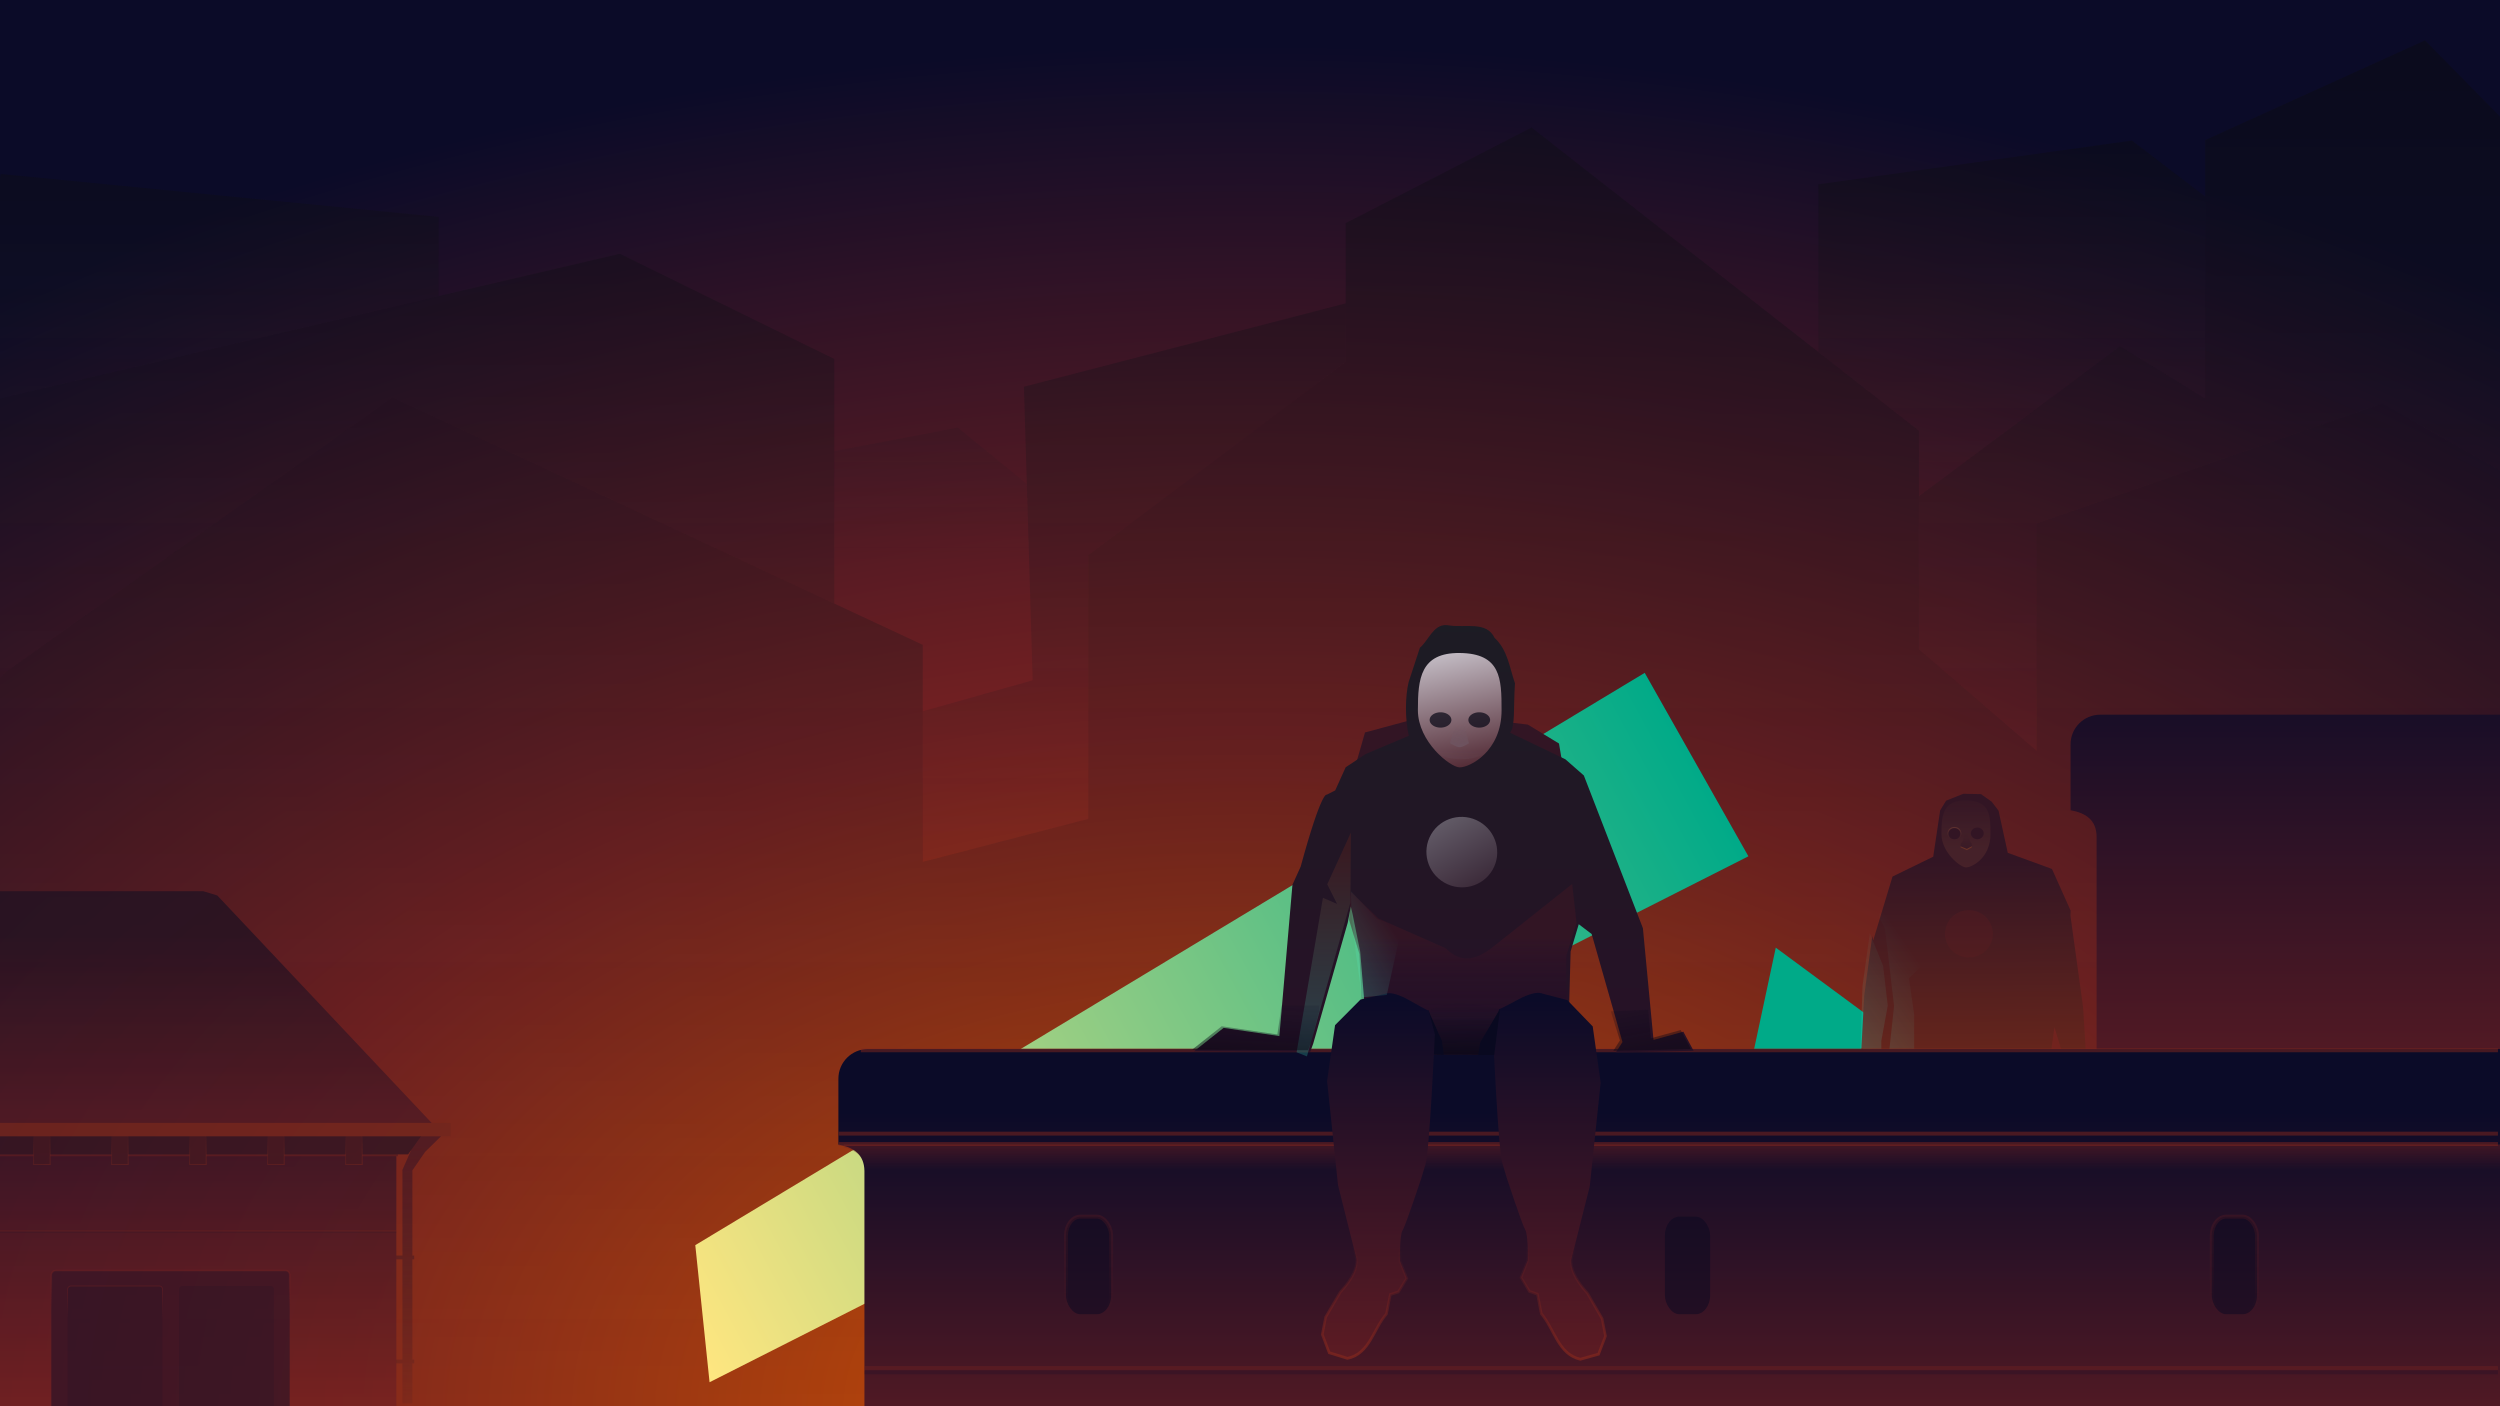 <?xml version="1.0" encoding="UTF-8" standalone="no"?>
<!-- Created with Inkscape (http://www.inkscape.org/) -->

<svg
   width="1920"
   height="1080"
   viewBox="0 0 508 285.75"
   version="1.1"
   id="svg5"
   sodipodi:docname="muro_is_lost.svg"
   inkscape:version="1.2 (dc2aeda, 2022-05-15)"
   xmlns:inkscape="http://www.inkscape.org/namespaces/inkscape"
   xmlns:sodipodi="http://sodipodi.sourceforge.net/DTD/sodipodi-0.dtd"
   xmlns:xlink="http://www.w3.org/1999/xlink"
   xmlns="http://www.w3.org/2000/svg"
   xmlns:svg="http://www.w3.org/2000/svg">
  <sodipodi:namedview
     id="namedview7"
     pagecolor="#1b1b1b"
     bordercolor="#666666"
     borderopacity="1.0"
     inkscape:pageshadow="2"
     inkscape:pageopacity="0"
     inkscape:pagecheckerboard="0"
     inkscape:document-units="px"
     showgrid="false"
     units="px"
     inkscape:showpageshadow="false"
     showguides="true"
     inkscape:snap-global="false"
     inkscape:zoom="0.87736636"
     inkscape:cx="1497.664"
     inkscape:cy="657.08013"
     inkscape:window-width="1440"
     inkscape:window-height="847"
     inkscape:window-x="0"
     inkscape:window-y="25"
     inkscape:window-maximized="0"
     inkscape:current-layer="g73042"
     inkscape:deskcolor="#1b1b1b">
    <inkscape:grid
       type="xygrid"
       id="grid9087" />
  </sodipodi:namedview>
  <defs
     id="defs2">
    <linearGradient
       inkscape:collect="always"
       id="linearGradient143758">
      <stop
         style="stop-color:#dbdbe3;stop-opacity:1;"
         offset="0"
         id="stop143754" />
      <stop
         style="stop-color:#461a25;stop-opacity:1"
         offset="1"
         id="stop143756" />
    </linearGradient>
    <linearGradient
       inkscape:collect="always"
       id="linearGradient141946">
      <stop
         style="stop-color:#55ffdd;stop-opacity:1;"
         offset="0"
         id="stop141942" />
      <stop
         style="stop-color:#55ffdd;stop-opacity:0;"
         offset="1"
         id="stop141944" />
    </linearGradient>
    <linearGradient
       inkscape:collect="always"
       id="linearGradient139659">
      <stop
         style="stop-color:#37c8ab;stop-opacity:1"
         offset="0"
         id="stop139655" />
      <stop
         style="stop-color:#78281b;stop-opacity:1"
         offset="1"
         id="stop139657" />
    </linearGradient>
    <linearGradient
       inkscape:collect="always"
       id="linearGradient136363">
      <stop
         style="stop-color:#00aa88;stop-opacity:1;"
         offset="0"
         id="stop136359" />
      <stop
         style="stop-color:#ffe680;stop-opacity:1"
         offset="1"
         id="stop136361" />
    </linearGradient>
    <linearGradient
       inkscape:collect="always"
       id="linearGradient129725">
      <stop
         style="stop-color:#461824;stop-opacity:1"
         offset="0"
         id="stop129721" />
      <stop
         style="stop-color:#291323;stop-opacity:0;"
         offset="1"
         id="stop129723" />
    </linearGradient>
    <linearGradient
       inkscape:collect="always"
       id="linearGradient125158">
      <stop
         style="stop-color:#892d19;stop-opacity:1;"
         offset="0"
         id="stop125154" />
      <stop
         style="stop-color:#892d19;stop-opacity:0;"
         offset="1"
         id="stop125156" />
    </linearGradient>
    <linearGradient
       inkscape:collect="always"
       id="linearGradient106638">
      <stop
         style="stop-color:#4f1924;stop-opacity:1;"
         offset="0"
         id="stop106634" />
      <stop
         style="stop-color:#1f1122;stop-opacity:1"
         offset="1"
         id="stop106636" />
    </linearGradient>
    <linearGradient
       inkscape:collect="always"
       id="linearGradient103045">
      <stop
         style="stop-color:#321524;stop-opacity:1;"
         offset="0"
         id="stop103041" />
      <stop
         style="stop-color:#321524;stop-opacity:0;"
         offset="1"
         id="stop103043" />
    </linearGradient>
    <linearGradient
       inkscape:collect="always"
       id="linearGradient102337">
      <stop
         style="stop-color:#ff9955;stop-opacity:1;"
         offset="0"
         id="stop102333" />
      <stop
         style="stop-color:#ff9955;stop-opacity:0;"
         offset="1"
         id="stop102335" />
    </linearGradient>
    <linearGradient
       inkscape:collect="always"
       id="linearGradient88818">
      <stop
         style="stop-color:#0c0c10;stop-opacity:1"
         offset="0"
         id="stop88814" />
      <stop
         style="stop-color:#1c1c24;stop-opacity:0"
         offset="1"
         id="stop88816" />
    </linearGradient>
    <linearGradient
       inkscape:collect="always"
       id="linearGradient55014">
      <stop
         style="stop-color:#84281d;stop-opacity:1"
         offset="0"
         id="stop55010" />
      <stop
         style="stop-color:#772121;stop-opacity:0;"
         offset="1"
         id="stop55012" />
    </linearGradient>
    <linearGradient
       inkscape:collect="always"
       id="linearGradient53597">
      <stop
         style="stop-color:#772121;stop-opacity:1;"
         offset="0"
         id="stop53593" />
      <stop
         style="stop-color:#772121;stop-opacity:0;"
         offset="1"
         id="stop53595" />
    </linearGradient>
    <linearGradient
       inkscape:collect="always"
       id="linearGradient51555">
      <stop
         style="stop-color:#772121;stop-opacity:1;"
         offset="0"
         id="stop51551" />
      <stop
         style="stop-color:#772121;stop-opacity:0;"
         offset="1"
         id="stop51553" />
    </linearGradient>
    <linearGradient
       inkscape:collect="always"
       id="linearGradient43978">
      <stop
         style="stop-color:#6f5865;stop-opacity:1;"
         offset="0"
         id="stop43974" />
      <stop
         style="stop-color:#6f5865;stop-opacity:0;"
         offset="1"
         id="stop43976" />
    </linearGradient>
    <linearGradient
       inkscape:collect="always"
       id="linearGradient43677">
      <stop
         style="stop-color:#6f5865;stop-opacity:1;"
         offset="0"
         id="stop43673" />
      <stop
         style="stop-color:#6f5865;stop-opacity:0;"
         offset="1"
         id="stop43675" />
    </linearGradient>
    <linearGradient
       inkscape:collect="always"
       id="linearGradient40761">
      <stop
         style="stop-color:#060614;stop-opacity:1;"
         offset="0"
         id="stop40757" />
      <stop
         style="stop-color:#060614;stop-opacity:0;"
         offset="1"
         id="stop40759" />
    </linearGradient>
    <linearGradient
       inkscape:collect="always"
       id="linearGradient40569">
      <stop
         style="stop-color:#060614;stop-opacity:1"
         offset="0"
         id="stop40565" />
      <stop
         style="stop-color:#090920;stop-opacity:0;"
         offset="1"
         id="stop40567" />
    </linearGradient>
    <linearGradient
       inkscape:collect="always"
       id="linearGradient25985">
      <stop
         style="stop-color:#431624;stop-opacity:1"
         offset="0"
         id="stop25981" />
      <stop
         style="stop-color:#11002b;stop-opacity:0;"
         offset="1"
         id="stop25983" />
    </linearGradient>
    <linearGradient
       inkscape:collect="always"
       id="linearGradient23521">
      <stop
         style="stop-color:#050511;stop-opacity:1"
         offset="0"
         id="stop23517" />
      <stop
         style="stop-color:#0b0b28;stop-opacity:0;"
         offset="1"
         id="stop23519" />
    </linearGradient>
    <linearGradient
       inkscape:collect="always"
       id="linearGradient15010">
      <stop
         style="stop-color:#1c1c24;stop-opacity:1;"
         offset="0"
         id="stop15006" />
      <stop
         style="stop-color:#271126;stop-opacity:1"
         offset="1"
         id="stop15008" />
    </linearGradient>
    <linearGradient
       inkscape:collect="always"
       id="linearGradient12036">
      <stop
         style="stop-color:#0b0b28;stop-opacity:1"
         offset="0"
         id="stop12032" />
      <stop
         style="stop-color:#5c1b23;stop-opacity:1"
         offset="1"
         id="stop12034" />
    </linearGradient>
    <linearGradient
       inkscape:collect="always"
       id="linearGradient10993">
      <stop
         style="stop-color:#dbdbe3;stop-opacity:1;"
         offset="0"
         id="stop10989" />
      <stop
         style="stop-color:#371425;stop-opacity:1"
         offset="1"
         id="stop10991" />
    </linearGradient>
    <inkscape:path-effect
       effect="spiro"
       id="path-effect6041"
       is_visible="true"
       lpeversion="1" />
    <linearGradient
       inkscape:collect="always"
       id="linearGradient5723">
      <stop
         style="stop-color:#782121;stop-opacity:1"
         offset="0"
         id="stop5719" />
      <stop
         style="stop-color:#0b0b28;stop-opacity:1"
         offset="1"
         id="stop5721" />
    </linearGradient>
    <linearGradient
       inkscape:collect="always"
       id="linearGradient2194">
      <stop
         style="stop-color:#d45500;stop-opacity:1"
         offset="0"
         id="stop2190" />
      <stop
         style="stop-color:#782121;stop-opacity:1"
         offset="0.5"
         id="stop3356" />
      <stop
         style="stop-color:#0b0b28;stop-opacity:1"
         offset="1"
         id="stop2192" />
    </linearGradient>
    <linearGradient
       inkscape:collect="always"
       xlink:href="#linearGradient5723"
       id="linearGradient2451"
       x1="228.289"
       y1="328.529"
       x2="228.289"
       y2="213.34"
       gradientUnits="userSpaceOnUse"
       gradientTransform="matrix(0.665,0,0,0.826,170.36,49.636)" />
    <radialGradient
       inkscape:collect="always"
       xlink:href="#linearGradient2194"
       id="radialGradient3207"
       cx="254"
       cy="399.429"
       fx="254"
       fy="399.429"
       r="254"
       gradientTransform="matrix(1.735,0,0,1.095,-186.738,-150.206)"
       gradientUnits="userSpaceOnUse" />
    <linearGradient
       inkscape:collect="always"
       xlink:href="#linearGradient143758"
       id="linearGradient10995"
       x1="243.143"
       y1="98.982"
       x2="251.329"
       y2="136.612"
       gradientUnits="userSpaceOnUse"
       gradientTransform="matrix(0.826,0,0,0.826,88.242,46.575)" />
    <linearGradient
       inkscape:collect="always"
       xlink:href="#linearGradient12036"
       id="linearGradient12038"
       x1="254.796"
       y1="185.737"
       x2="254.796"
       y2="266.739"
       gradientUnits="userSpaceOnUse" />
    <linearGradient
       inkscape:collect="always"
       xlink:href="#linearGradient15010"
       id="linearGradient15012"
       x1="972.041"
       y1="345.375"
       x2="972.041"
       y2="749.174"
       gradientUnits="userSpaceOnUse"
       gradientTransform="matrix(0.826,0,0,0.826,333.512,184.295)" />
    <linearGradient
       inkscape:collect="always"
       xlink:href="#linearGradient23521"
       id="linearGradient23523"
       x1="252.838"
       y1="205.945"
       x2="252.594"
       y2="186.48"
       gradientUnits="userSpaceOnUse"
       gradientTransform="matrix(0.826,0,0,0.826,88.242,49.636)" />
    <linearGradient
       inkscape:collect="always"
       xlink:href="#linearGradient25985"
       id="linearGradient25987"
       x1="255.49"
       y1="170.547"
       x2="255.49"
       y2="197.171"
       gradientUnits="userSpaceOnUse"
       gradientTransform="matrix(0.826,0,0,0.826,88.242,49.636)" />
    <linearGradient
       inkscape:collect="always"
       xlink:href="#linearGradient10993"
       id="linearGradient34342"
       x1="-285.017"
       y1="-0.154"
       x2="-308.159"
       y2="-13.478"
       gradientUnits="userSpaceOnUse"
       gradientTransform="matrix(0.826,0,0,0.826,-101.237,1.135)" />
    <linearGradient
       inkscape:collect="always"
       xlink:href="#linearGradient40569"
       id="linearGradient40571"
       x1="1127.545"
       y1="750.35"
       x2="1114.74"
       y2="679.345"
       gradientUnits="userSpaceOnUse"
       gradientTransform="matrix(0.219,0,0,0.219,88.242,49.636)" />
    <linearGradient
       inkscape:collect="always"
       xlink:href="#linearGradient23521"
       id="linearGradient40693"
       x1="789.091"
       y1="749.53"
       x2="791.616"
       y2="692.394"
       gradientUnits="userSpaceOnUse"
       gradientTransform="matrix(0.219,0,0,0.219,88.242,49.636)" />
    <linearGradient
       inkscape:collect="always"
       xlink:href="#linearGradient40761"
       id="linearGradient40763"
       x1="255.227"
       y1="216.942"
       x2="253.912"
       y2="182.428"
       gradientUnits="userSpaceOnUse"
       gradientTransform="matrix(0.826,0,0,0.556,88.242,103.553)" />
    <linearGradient
       inkscape:collect="always"
       xlink:href="#linearGradient43677"
       id="linearGradient43679"
       x1="252.49"
       y1="123.304"
       x2="252.293"
       y2="117.864"
       gradientUnits="userSpaceOnUse"
       gradientTransform="matrix(0.94,0,0,0.826,59.676,49.978)" />
    <linearGradient
       inkscape:collect="always"
       xlink:href="#linearGradient43978"
       id="linearGradient43980"
       x1="252.273"
       y1="130.493"
       x2="252.26"
       y2="124.406"
       gradientUnits="userSpaceOnUse"
       gradientTransform="matrix(0.826,0,0,0.826,88.242,49.636)" />
    <linearGradient
       inkscape:collect="always"
       xlink:href="#linearGradient12036"
       id="linearGradient46090"
       gradientUnits="userSpaceOnUse"
       x1="254.796"
       y1="185.737"
       x2="254.796"
       y2="266.739" />
    <linearGradient
       inkscape:collect="always"
       xlink:href="#linearGradient12036"
       id="linearGradient46092"
       gradientUnits="userSpaceOnUse"
       x1="254.796"
       y1="185.737"
       x2="254.796"
       y2="266.739" />
    <linearGradient
       inkscape:collect="always"
       xlink:href="#linearGradient51555"
       id="linearGradient51557"
       x1="844.579"
       y1="876.084"
       x2="844.579"
       y2="897.312"
       gradientUnits="userSpaceOnUse" />
    <linearGradient
       inkscape:collect="always"
       xlink:href="#linearGradient53597"
       id="linearGradient53599"
       x1="216.318"
       y1="218.015"
       x2="216.318"
       y2="261.425"
       gradientUnits="userSpaceOnUse"
       gradientTransform="translate(5.292,5.292)" />
    <linearGradient
       inkscape:collect="always"
       xlink:href="#linearGradient55014"
       id="linearGradient55016"
       x1="241.72"
       y1="275.394"
       x2="241.72"
       y2="241.486"
       gradientUnits="userSpaceOnUse" />
    <radialGradient
       inkscape:collect="always"
       xlink:href="#linearGradient2194"
       id="radialGradient3207-3"
       cx="254"
       cy="399.429"
       fx="254"
       fy="399.429"
       r="254"
       gradientTransform="matrix(1.735,0,0,1.095,-186.738,-150.206)"
       gradientUnits="userSpaceOnUse" />
    <linearGradient
       inkscape:collect="always"
       xlink:href="#linearGradient88818"
       id="linearGradient88820"
       x1="999.366"
       y1="-64.062"
       x2="999.366"
       y2="1172.533"
       gradientUnits="userSpaceOnUse" />
    <linearGradient
       inkscape:collect="always"
       xlink:href="#linearGradient88818"
       id="linearGradient89727"
       x1="996.101"
       y1="57.48"
       x2="996.101"
       y2="758.536"
       gradientUnits="userSpaceOnUse" />
    <linearGradient
       inkscape:collect="always"
       xlink:href="#linearGradient88818"
       id="linearGradient90831"
       x1="1060.247"
       y1="90.72"
       x2="1060.247"
       y2="433.501"
       gradientUnits="userSpaceOnUse" />
    <linearGradient
       inkscape:collect="always"
       xlink:href="#linearGradient5723"
       id="linearGradient91764"
       gradientUnits="userSpaceOnUse"
       gradientTransform="matrix(0.665,0,0,0.826,170.36,49.636)"
       x1="228.289"
       y1="466.014"
       x2="228.289"
       y2="109.1" />
    <linearGradient
       inkscape:collect="always"
       xlink:href="#linearGradient51555"
       id="linearGradient91768"
       gradientUnits="userSpaceOnUse"
       x1="844.579"
       y1="876.084"
       x2="844.579"
       y2="897.312"
       gradientTransform="matrix(0.265,0,0,0.265,26.604,0)" />
    <linearGradient
       inkscape:collect="always"
       xlink:href="#linearGradient53597"
       id="linearGradient91871"
       gradientUnits="userSpaceOnUse"
       gradientTransform="translate(8.888,70.573)"
       x1="216.318"
       y1="218.015"
       x2="216.318"
       y2="261.425" />
    <linearGradient
       inkscape:collect="always"
       xlink:href="#linearGradient53597"
       id="linearGradient92373"
       gradientUnits="userSpaceOnUse"
       gradientTransform="matrix(0.398,0,0,0.84,201.728,117.219)"
       x1="216.318"
       y1="218.015"
       x2="216.318"
       y2="261.425" />
    <clipPath
       clipPathUnits="userSpaceOnUse"
       id="clipPath100892">
      <rect
         style="display:inline;fill:url(#radialGradient100896);fill-opacity:1;stroke-width:0.277;stop-color:#000000"
         id="rect100894"
         width="508"
         height="285.75"
         x="0"
         y="0" />
    </clipPath>
    <radialGradient
       inkscape:collect="always"
       xlink:href="#linearGradient2194"
       id="radialGradient100896"
       gradientUnits="userSpaceOnUse"
       gradientTransform="matrix(1.735,0,0,1.095,-186.738,-150.206)"
       cx="254"
       cy="399.429"
       fx="254"
       fy="399.429"
       r="254" />
    <linearGradient
       inkscape:collect="always"
       xlink:href="#linearGradient5723"
       id="linearGradient101153"
       gradientUnits="userSpaceOnUse"
       gradientTransform="matrix(0.665,0,0,0.826,420.737,-18.306)"
       x1="228.289"
       y1="338.183"
       x2="228.289"
       y2="177.873" />
    <linearGradient
       inkscape:collect="always"
       xlink:href="#linearGradient65759"
       id="linearGradient65761"
       x1="1403.994"
       y1="639.142"
       x2="1406.738"
       y2="993.681"
       gradientUnits="userSpaceOnUse" />
    <linearGradient
       inkscape:collect="always"
       id="linearGradient65759">
      <stop
         style="stop-color:#321524;stop-opacity:1;"
         offset="0"
         id="stop65755" />
      <stop
         style="stop-color:#9f3713;stop-opacity:1"
         offset="1"
         id="stop65757" />
    </linearGradient>
    <linearGradient
       inkscape:collect="always"
       xlink:href="#linearGradient102337"
       id="linearGradient102339"
       x1="371.202"
       y1="166.685"
       x2="371.202"
       y2="152.775"
       gradientUnits="userSpaceOnUse" />
    <linearGradient
       inkscape:collect="always"
       xlink:href="#linearGradient103045"
       id="linearGradient103047"
       x1="368.867"
       y1="169.672"
       x2="369.003"
       y2="163.686"
       gradientUnits="userSpaceOnUse"
       gradientTransform="translate(0,-0.529)" />
    <linearGradient
       inkscape:collect="always"
       xlink:href="#linearGradient102337"
       id="linearGradient104034"
       x1="366.451"
       y1="160.921"
       x2="366.386"
       y2="164.251"
       gradientUnits="userSpaceOnUse" />
    <linearGradient
       inkscape:collect="always"
       xlink:href="#linearGradient106638"
       id="linearGradient106640"
       x1="336.031"
       y1="230.113"
       x2="336.031"
       y2="64.708"
       gradientUnits="userSpaceOnUse"
       gradientTransform="matrix(1,0,0,0.828,26.604,46.23)" />
    <linearGradient
       inkscape:collect="always"
       xlink:href="#linearGradient125158"
       id="linearGradient125160"
       x1="-395.388"
       y1="320.643"
       x2="-423.653"
       y2="251.379"
       gradientUnits="userSpaceOnUse"
       gradientTransform="matrix(0.864,0,0,0.782,-57.615,40.267)" />
    <linearGradient
       inkscape:collect="always"
       xlink:href="#linearGradient125158"
       id="linearGradient125263"
       gradientUnits="userSpaceOnUse"
       gradientTransform="matrix(0.864,0,0,0.782,-4.414,40.267)"
       x1="-395.388"
       y1="320.643"
       x2="-423.653"
       y2="251.379" />
    <linearGradient
       inkscape:collect="always"
       xlink:href="#linearGradient125158"
       id="linearGradient125267"
       gradientUnits="userSpaceOnUse"
       gradientTransform="matrix(0.864,0,0,0.782,48.786,40.267)"
       x1="-395.388"
       y1="320.643"
       x2="-423.653"
       y2="251.379" />
    <linearGradient
       inkscape:collect="always"
       xlink:href="#linearGradient125158"
       id="linearGradient125271"
       gradientUnits="userSpaceOnUse"
       gradientTransform="matrix(0.864,0,0,0.782,101.986,40.267)"
       x1="-395.388"
       y1="320.643"
       x2="-423.653"
       y2="251.379" />
    <linearGradient
       inkscape:collect="always"
       xlink:href="#linearGradient125158"
       id="linearGradient125275"
       gradientUnits="userSpaceOnUse"
       gradientTransform="matrix(0.864,0,0,0.782,155.186,40.267)"
       x1="-395.388"
       y1="320.643"
       x2="-423.653"
       y2="251.379" />
    <linearGradient
       inkscape:collect="always"
       xlink:href="#linearGradient129725"
       id="linearGradient129727"
       x1="342.102"
       y1="878.477"
       x2="342.102"
       y2="1107.822"
       gradientUnits="userSpaceOnUse"
       gradientTransform="translate(-2)" />
    <linearGradient
       inkscape:collect="always"
       xlink:href="#linearGradient136363"
       id="linearGradient136365"
       x1="347.038"
       y1="158.498"
       x2="138.616"
       y2="270.727"
       gradientUnits="userSpaceOnUse" />
    <linearGradient
       inkscape:collect="always"
       xlink:href="#linearGradient139659"
       id="linearGradient139661"
       x1="298.622"
       y1="212.509"
       x2="298.622"
       y2="172.614"
       gradientUnits="userSpaceOnUse" />
    <linearGradient
       inkscape:collect="always"
       xlink:href="#linearGradient141946"
       id="linearGradient141948"
       x1="363.169"
       y1="204.729"
       x2="385.644"
       y2="189.25"
       gradientUnits="userSpaceOnUse" />
    <linearGradient
       inkscape:collect="always"
       xlink:href="#linearGradient141946"
       id="linearGradient144039"
       x1="272.384"
       y1="199.36"
       x2="284.77"
       y2="191.713"
       gradientUnits="userSpaceOnUse" />
    <linearGradient
       inkscape:collect="always"
       xlink:href="#linearGradient55014"
       id="linearGradient1678"
       gradientUnits="userSpaceOnUse"
       x1="241.72"
       y1="275.394"
       x2="241.72"
       y2="241.486" />
    <linearGradient
       inkscape:collect="always"
       xlink:href="#linearGradient55014"
       id="linearGradient1680"
       gradientUnits="userSpaceOnUse"
       x1="241.72"
       y1="275.394"
       x2="241.72"
       y2="241.486" />
  </defs>
  <g
     inkscape:label="gradient"
     inkscape:groupmode="layer"
     id="layer1"
     style="display:inline"
     sodipodi:insensitive="true">
    <rect
       style="opacity:1;fill:url(#radialGradient3207);fill-opacity:1;stroke-width:0.277;stop-color:#000000"
       id="rect1928"
       width="508"
       height="285.75"
       x="0"
       y="0" />
  </g>
  <g
     inkscape:groupmode="layer"
     id="layer5"
     inkscape:label="buildings"
     style="display:inline"
     sodipodi:insensitive="true">
    <path
       id="path88341"
       style="opacity:0.445;fill:url(#linearGradient88820);fill-opacity:1;stroke:none;stroke-width:2;stroke-miterlimit:4;stroke-dasharray:none;stroke-opacity:1;stop-color:#000000"
       d="M 1174.402,97.801 1031.898,171.055 V 277.424 L 834.473,425.623 V 627.893 L 707.57,660.855 V 494.473 L 300.822,304.607 4.387,515.273 0,519.867 V 1080 H 1920 V 362.48 l -93.027,-53.137 -265.307,92.037 v 174.312 L 1471.445,497.812 V 330.322 Z"
       transform="scale(0.265)" />
    <path
       id="path89273"
       style="font-variation-settings:normal;opacity:0.445;vector-effect:none;fill:url(#linearGradient89727);fill-opacity:1;stroke:none;stroke-width:1.047;stroke-linecap:butt;stroke-linejoin:miter;stroke-miterlimit:4;stroke-dasharray:none;stroke-dashoffset:0;stroke-opacity:1;-inkscape-stroke:none;stop-color:#000000;stop-opacity:1"
       d="m 1859.473,30.963 -168.506,76.432 v 198.186 l -65.279,-40.164 -154.242,115.09 V 497.812 l 90.221,77.881 V 401.381 L 1826.973,309.344 1920,362.48 V 1080 H 0 V 519.867 L 4.387,515.273 300.822,304.607 639.705,462.795 V 275.254 L 475.289,194.602 -1.959,306.023 -6.461,1081.045 H 1921.688 V 94.189 Z m -827.574,201.646 -246.752,63.918 6.695,225.1 -84.271,23.789 V 660.855 L 834.473,627.893 V 425.623 L 1031.898,277.424 Z"
       transform="scale(0.265)" />
    <path
       id="path90330"
       style="font-variation-settings:normal;opacity:0.445;vector-effect:none;fill:url(#linearGradient90831);fill-opacity:1;stroke:none;stroke-width:1.047;stroke-linecap:butt;stroke-linejoin:miter;stroke-miterlimit:4;stroke-dasharray:none;stroke-dashoffset:0;stroke-opacity:1;-inkscape-stroke:none;stop-color:#000000;stop-opacity:1"
       d="m 1634.723,107.768 -240.438,33.58 v 128.574 l 77.16,60.4 v 50.184 l 154.242,-115.09 65.279,40.164 V 150.725 Z M 0.68,133.432 0,135.258 v 170.309 L 336.34,227.041 V 166.305 Z M 734.445,327.912 639.705,345.889 v 116.906 l 67.865,31.678 v 50.943 l 84.271,-23.789 -4.477,-150.518 z"
       transform="scale(0.265)" />
  </g>
  <g
     inkscape:groupmode="layer"
     id="layer8"
     inkscape:label="slahes"
     sodipodi:insensitive="true">
    <path
       style="font-variation-settings:normal;opacity:1;fill:url(#linearGradient136365);fill-opacity:1;stroke:none;stroke-width:0.265;stroke-linecap:butt;stroke-linejoin:miter;stroke-miterlimit:4;stroke-dasharray:none;stroke-dashoffset:0;stroke-opacity:1;stop-color:#000000;stop-opacity:1"
       d="M 141.282,253.012 334.205,136.721 355.275,174.001 144.183,280.872 Z"
       id="path133992" />
    <path
       style="font-variation-settings:normal;opacity:1;fill:#00aa88;fill-opacity:1;stroke:none;stroke-width:0.265;stroke-linecap:butt;stroke-linejoin:miter;stroke-miterlimit:4;stroke-dasharray:none;stroke-dashoffset:0;stroke-opacity:1;stop-color:#000000;stop-opacity:1"
       d="m 404.508,243.66 -49.385,-24.349 5.715,-26.747 45.979,33.927 z"
       id="path134773"
       sodipodi:nodetypes="ccccc" />
  </g>
  <g
     inkscape:groupmode="layer"
     id="layer4"
     inkscape:label="person"
     style="display:inline">
    <g
       id="g73042"
       style="display:inline;mix-blend-mode:normal"
       transform="matrix(0.878,0,0,0.878,75.656,26.118)">
      <path
         id="path61361"
         style="display:inline;mix-blend-mode:normal;fill:url(#linearGradient65761);fill-opacity:1;stroke:none;stroke-width:1.441;stroke-miterlimit:4;stroke-dasharray:none;stroke-opacity:1;stop-color:#000000"
         d="m 1389.55,580.982 -15.133,6.038 -5.181,8.521 -6.038,40.387 -35.555,17.34 -16.855,55.822 -0.857,-3.832 -6.986,51.98 -2.752,51.262 28.316,-0.865 0.762,0.012 136.74,-0.926 3.07,-21.898 6.795,22.301 h 20.611 l -2.375,-39.553 -11.066,-80.111 0.168,-4.396 -16.299,-36.422 -38.6,-14.104 -8.086,-36.827 -5.93,-7.764 -9.356,-6.666 z"
         transform="matrix(0.265,0,0,0.265,1.1497336e-5,0)"
         sodipodi:nodetypes="cccccccccccccccccccccccc" />
      <g
         id="g71983"
         style="opacity:0.269">
        <g
           id="g101571">
          <path
             id="path64021"
             style="opacity:0.351;fill:url(#linearGradient102339);fill-opacity:1;stroke-width:0.139;stop-color:#000000"
             d="m 374.502,163.244 c 0,5.614 -4.321,7.763 -5.679,7.763 -1.272,0 -5.679,-3.475 -5.679,-7.763 0,-4.287 0.349,-7.817 5.679,-7.763 5.59,0.057 5.679,3.475 5.679,7.763 z"
             sodipodi:nodetypes="sssss" />
          <ellipse
             style="opacity:1;fill:#321524;fill-opacity:1;stroke:url(#linearGradient104034);stroke-width:0.265;stroke-miterlimit:4;stroke-dasharray:none;stroke-opacity:1;stop-color:#000000"
             id="path64647"
             cx="366.154"
             cy="163.129"
             rx="1.485"
             ry="1.36" />
          <path
             style="font-variation-settings:normal;opacity:1;vector-effect:none;fill:url(#linearGradient103047);fill-opacity:1;stroke:none;stroke-width:0.277;stroke-linecap:butt;stroke-linejoin:miter;stroke-miterlimit:4;stroke-dasharray:none;stroke-dashoffset:0;stroke-opacity:1;-inkscape-stroke:none;stop-color:#000000;stop-opacity:1"
             d="m 367.645,165.445 0.455,-0.542 0.745,-3.053 0.964,3.06 0.345,0.617 0.112,0.591 -1.302,0.689 -1.415,-0.619 z"
             id="path102661"
             sodipodi:nodetypes="ccccccccc" />
          <path
             style="font-variation-settings:normal;opacity:1;vector-effect:none;fill:#ff7f2a;fill-opacity:1;stroke:none;stroke-width:0.277;stroke-linecap:butt;stroke-linejoin:miter;stroke-miterlimit:4;stroke-dasharray:none;stroke-dashoffset:0;stroke-opacity:1;-inkscape-stroke:none;stop-color:#000000;stop-opacity:1"
             d="m 367.576,166.119 1.449,0.597 1.177,-0.618 -0.051,0.277 -1.119,0.636 -1.443,-0.654 z"
             id="path103694" />
          <use
             x="0"
             y="0"
             xlink:href="#path64647"
             id="use104026"
             transform="translate(5.292)"
             width="100%"
             height="100%" />
        </g>
      </g>
      <ellipse
         style="fill:#631f22;fill-opacity:1;stroke-width:1.206;opacity:0.256"
         id="path18572"
         cx="369.51"
         cy="186.368"
         rx="5.543"
         ry="5.49" />
    </g>
    <path
       id="rect2387-7"
       style="display:inline;fill:url(#linearGradient101153);fill-opacity:1;stroke-width:0.103;stop-color:#000000"
       d="m 426.776,145.223 c -3.346,0 -6.039,2.693 -6.039,6.039 v 13.373 c 3.055,0.563 5.25,1.942 5.292,5.365 v 47.809 h 82.15 V 145.223 Z"
       sodipodi:nodetypes="sscccccs" />
    <path
       style="font-variation-settings:normal;opacity:0.208;fill:url(#linearGradient141948);fill-opacity:1;stroke:none;stroke-width:0.265;stroke-linecap:butt;stroke-linejoin:miter;stroke-miterlimit:4;stroke-dasharray:none;stroke-dashoffset:0;stroke-opacity:1;stop-color:#000000;stop-opacity:1"
       d="m 378.054,212.996 0.415,-12.694 1.484,-10.693 2.695,6.67 0.946,8.047 -1.311,7.199 v 2.051 l 1.596,0.093 0.998,-9.254 -1.832,-15.664 -1.284,-2.628 2.51,-8.397 4.76,-2.623 1.825,6.466 0.08,14.356 -3.03,2.801 1.048,7.398 v 7.159 c 0,0 -2.76,1.985 -10.9,-0.287 z"
       id="path141775" />
  </g>
  <g
     inkscape:groupmode="layer"
     id="layer7"
     inkscape:label="robot?"
     sodipodi:insensitive="true" />
  <g
     inkscape:groupmode="layer"
     id="layer3"
     inkscape:label="building"
     style="display:inline"
     sodipodi:insensitive="true">
    <g
       id="g100890"
       clip-path="url(#clipPath100892)">
      <g
         id="g80116"
         style="display:inline">
        <path
           id="rect2387"
           style="opacity:1;fill:url(#linearGradient2451);fill-opacity:1;stroke-width:0.103;stop-color:#000000"
           d="m 176.399,213.164 c -3.346,0 -6.039,2.693 -6.039,6.039 v 13.373 c 3.055,0.563 5.25,1.942 5.292,5.365 v 47.809 h 332.348 v -72.586 z"
           sodipodi:nodetypes="sscccccs" />
        <rect
           style="opacity:0.499;fill:#090920;fill-opacity:1;stroke:url(#linearGradient53599);stroke-width:0.794;stroke-miterlimit:4;stroke-dasharray:none;stroke-opacity:1;stop-color:#000000"
           id="rect46725"
           width="9.186"
           height="19.833"
           x="216.602"
           y="247.218"
           rx="2.933"
           ry="3.841" />
        <path
           id="rect48796"
           style="opacity:0.499;fill:url(#linearGradient51557);fill-opacity:1;stroke-width:0.673;stop-color:#000000"
           d="m 646.949,877.547 v 2.182 c 9.216,2.311 15.823,7.099 16.807,17.223 H 1919.303 v -19.404 z"
           transform="scale(0.265)" />
        <rect
           style="opacity:0.499;fill:#83271d;fill-opacity:1;stroke-width:0.585;stop-color:#000000"
           id="rect51619"
           width="337.151"
           height="0.794"
           x="170.434"
           y="232.072" />
        <rect
           style="opacity:0.499;fill:#83271d;fill-opacity:1;stroke-width:0.585;stop-color:#000000"
           id="rect53151"
           width="337.151"
           height="0.794"
           x="170.434"
           y="229.956" />
        <rect
           style="opacity:0.499;fill:#83271d;fill-opacity:1;stroke-width:0.581;stop-color:#000000"
           id="rect53153"
           width="332.667"
           height="0.794"
           x="174.918"
           y="213.022" />
        <use
           x="0"
           y="0"
           xlink:href="#rect46725"
           id="use53571"
           transform="translate(121.708)"
           width="100%"
           height="100%" />
        <use
           x="0"
           y="0"
           xlink:href="#rect46725"
           id="use53573"
           transform="translate(232.833)"
           width="100%"
           height="100%" />
        <rect
           style="opacity:0.276;fill:#83271d;fill-opacity:1;stroke-width:0.58;stop-color:#000000"
           id="rect53894"
           width="331.918"
           height="0.794"
           x="175.667"
           y="277.581" />
        <rect
           style="opacity:0.209;fill:#0b0b28;fill-opacity:1;stroke-width:0.58;stop-color:#000000"
           id="rect54073"
           width="331.918"
           height="0.794"
           x="175.667"
           y="278.474" />
      </g>
      <g
         id="g91756"
         style="display:inline;opacity:0.75"
         transform="matrix(-0.298,0,0,0.298,132.881,160.413)">
        <path
           id="path91736"
           style="opacity:1;fill:url(#linearGradient91764);fill-opacity:1;stroke-width:0.103;stop-color:#000000"
           d="m 176.399,213.164 c -3.346,0 -6.039,2.693 -6.039,6.039 v 13.373 c 3.055,0.563 5.25,1.942 5.292,5.365 V 422.812 H 508 V 213.164 Z"
           sodipodi:nodetypes="sscccccs" />
        <path
           id="path91740"
           style="opacity:0.499;fill:url(#linearGradient91768);fill-opacity:1;stroke-width:0.178;stop-color:#000000"
           d="m 197.776,232.184 v 0.577 c 2.438,0.611 4.187,1.878 4.447,4.557 h 332.197 v -5.134 z" />
        <rect
           style="opacity:0.499;fill:#83271d;fill-opacity:1;stroke-width:0.585;stop-color:#000000"
           id="rect91742"
           width="337.151"
           height="0.794"
           x="197.038"
           y="232.072" />
        <rect
           style="opacity:0.499;fill:#83271d;fill-opacity:1;stroke-width:0.585;stop-color:#000000"
           id="rect91744"
           width="337.151"
           height="0.794"
           x="197.038"
           y="229.956" />
        <rect
           style="opacity:0.499;fill:#83271d;fill-opacity:1;stroke-width:0.581;stop-color:#000000"
           id="rect91746"
           width="332.667"
           height="0.794"
           x="201.522"
           y="213.022" />
        <use
           x="0"
           y="0"
           xlink:href="#rect46725"
           id="use91750"
           transform="translate(259.438)"
           width="100%"
           height="100%" />
        <rect
           style="opacity:0.276;fill:#83271d;fill-opacity:1;stroke-width:0.58;stop-color:#000000"
           id="rect91752"
           width="331.918"
           height="0.794"
           x="175.667"
           y="300.638" />
        <rect
           style="opacity:0.209;fill:#0b0b28;fill-opacity:1;stroke-width:0.58;stop-color:#000000"
           id="rect91754"
           width="331.918"
           height="0.794"
           x="175.667"
           y="301.531" />
        <g
           id="g105973"
           transform="matrix(1.32,0,0,1.32,-42.291,-84.465)"
           style="opacity:1">
          <rect
             style="opacity:1;fill:#321325;fill-opacity:1;stroke:url(#linearGradient91871);stroke-width:0.794;stroke-miterlimit:4;stroke-dasharray:none;stroke-opacity:1;stop-color:#000000"
             id="rect91869"
             width="123.151"
             height="100.489"
             x="220.198"
             y="312.499"
             rx="2.226"
             ry="2.226" />
          <rect
             style="opacity:1;fill:#281126;fill-opacity:1;stroke:url(#linearGradient92373);stroke-width:0.459;stroke-miterlimit:4;stroke-dasharray:none;stroke-opacity:1;stop-color:#000000"
             id="rect92371"
             width="49.046"
             height="84.445"
             x="285.884"
             y="320.521"
             rx="1.606"
             ry="1.606" />
          <use
             x="0"
             y="0"
             xlink:href="#rect92371"
             id="use104475"
             transform="translate(-57.537)"
             width="100%"
             height="100%" />
        </g>
        <path
           style="font-variation-settings:normal;opacity:1;fill:url(#linearGradient106640);fill-opacity:1;stroke:none;stroke-width:0.807;stroke-linecap:butt;stroke-linejoin:miter;stroke-miterlimit:4;stroke-dasharray:none;stroke-dashoffset:0;stroke-opacity:1;stop-color:#000000;stop-opacity:1"
           d="M 143.32,236.177 297.722,72.323 307.284,69.414 H 537.104 L 515.82,237.099 Z"
           id="path106613"
           sodipodi:nodetypes="cccccc" />
        <rect
           style="font-variation-settings:normal;opacity:1;fill:#531a22;fill-opacity:1;stroke:none;stroke-width:0.306;stroke-linecap:butt;stroke-linejoin:miter;stroke-miterlimit:4;stroke-dasharray:none;stroke-dashoffset:0;stroke-opacity:1;stop-color:#000000;stop-opacity:1"
           id="rect108035"
           width="305.376"
           height="1.774"
           x="-480.002"
           y="248.347"
           transform="scale(-1,1)" />
        <path
           id="rect127853"
           style="font-variation-settings:normal;opacity:1;fill:url(#linearGradient129727);fill-opacity:1;stroke:none;stroke-width:0.788;stroke-linecap:butt;stroke-linejoin:miter;stroke-miterlimit:4;stroke-dasharray:none;stroke-dashoffset:0;stroke-opacity:1;stop-color:#000000;stop-opacity:1"
           d="m 306.752,867.637 v 3.75 l 8.82,11.803 -6.844,15.488 h 0.047 v 65.799 h -4.875 v 2.914 h 4.875 v 77.088 h -4.875 v 2.912 h 4.875 v 30.785 h 7.648 v -30.785 h 1.379 v -2.912 h -1.379 v -77.088 h 1.379 v -2.914 h -1.379 v -65.713 l 0.17,0.002 9.592,-13.953 12.105,-11.891 v -5.285 z"
           transform="matrix(-0.887,0,0,0.887,445.383,-537.662)" />
        <path
           id="rect107953"
           style="opacity:1;fill:#291323;stroke-width:0.818;stop-color:#000000;stop-opacity:1"
           d="m -461.333,235.671 h 303.105 l -9.403,13.183 h -293.701 z"
           sodipodi:nodetypes="ccccc"
           transform="scale(-1,1)" />
        <rect
           style="font-variation-settings:normal;opacity:1;fill:#381622;fill-opacity:1;stroke:url(#linearGradient125160);stroke-width:0.729;stroke-linecap:butt;stroke-linejoin:miter;stroke-miterlimit:4;stroke-dasharray:none;stroke-dashoffset:0;stroke-opacity:1;stop-color:#000000;stop-opacity:1"
           id="rect118065"
           width="11.361"
           height="19.798"
           x="-423.06"
           y="235.923"
           transform="scale(-1,1)" />
        <rect
           style="font-variation-settings:normal;opacity:1;fill:#381622;fill-opacity:1;stroke:url(#linearGradient125263);stroke-width:0.729;stroke-linecap:butt;stroke-linejoin:miter;stroke-miterlimit:4;stroke-dasharray:none;stroke-dashoffset:0;stroke-opacity:1;stop-color:#000000;stop-opacity:1"
           id="rect125261"
           width="11.361"
           height="19.798"
           x="-369.859"
           y="235.923"
           transform="scale(-1,1)" />
        <rect
           style="font-variation-settings:normal;opacity:1;fill:#381622;fill-opacity:1;stroke:url(#linearGradient125267);stroke-width:0.729;stroke-linecap:butt;stroke-linejoin:miter;stroke-miterlimit:4;stroke-dasharray:none;stroke-dashoffset:0;stroke-opacity:1;stop-color:#000000;stop-opacity:1"
           id="rect125265"
           width="11.361"
           height="19.798"
           x="-316.659"
           y="235.923"
           transform="scale(-1,1)" />
        <rect
           style="font-variation-settings:normal;opacity:1;fill:#381622;fill-opacity:1;stroke:url(#linearGradient125271);stroke-width:0.729;stroke-linecap:butt;stroke-linejoin:miter;stroke-miterlimit:4;stroke-dasharray:none;stroke-dashoffset:0;stroke-opacity:1;stop-color:#000000;stop-opacity:1"
           id="rect125269"
           width="11.361"
           height="19.798"
           x="-263.459"
           y="235.923"
           transform="scale(-1,1)" />
        <rect
           style="font-variation-settings:normal;opacity:1;fill:#381622;fill-opacity:1;stroke:url(#linearGradient125275);stroke-width:0.729;stroke-linecap:butt;stroke-linejoin:miter;stroke-miterlimit:4;stroke-dasharray:none;stroke-dashoffset:0;stroke-opacity:1;stop-color:#000000;stop-opacity:1"
           id="rect125273"
           width="11.361"
           height="19.798"
           x="-210.259"
           y="235.923"
           transform="scale(-1,1)" />
        <rect
           style="font-variation-settings:normal;opacity:1;fill:#70251d;fill-opacity:1;stroke:none;stroke-width:0.887;stroke-linecap:butt;stroke-linejoin:miter;stroke-miterlimit:4;stroke-dasharray:none;stroke-dashoffset:0;stroke-opacity:1;stop-color:#000000;stop-opacity:1"
           id="rect127957"
           width="308.195"
           height="9.14"
           x="-446.883"
           y="227.392"
           transform="scale(-1,1)" />
      </g>
    </g>
  </g>
  <g
     inkscape:groupmode="layer"
     id="layer2"
     inkscape:label="muro"
     style="display:inline">
    <path
       style="opacity:1;fill:#321524;fill-opacity:1;stroke:none;stroke-width:0.529;stroke-miterlimit:4;stroke-dasharray:none;stroke-opacity:1;stop-color:#000000"
       d="m 275.67,154.755 1.696,-5.921 14.29,-3.857 18.805,2.263 6.324,3.841 1.621,9.51 -24.105,-0.649 z"
       id="path64517" />
    <path
       id="path8012"
       style="opacity:1;fill:url(#linearGradient15012);fill-opacity:1;stroke-width:0.905;stop-color:#000000"
       d="m 1108.76,479.305 c -9.954,-0.153 -13.385,11.934 -20.002,17.383 l -8.668,26.461 c -2.604,10.873 -2.822,28.549 0.201,41.037 l -33.115,13.996 -15.318,10.15 -8.045,17.758 -6.504,3.287 c 0,0 -3.788,-4.01 -19.982,55.172 l -6.297,13.898 -10.023,116.021 -42.754,-6.312 -22.688,17.986 89.119,0.381 2.309,-6.387 26.438,-92.645 2.369,-12.49 1.465,6.488 5.734,28.332 4.633,56.428 -23.414,21.811 186.322,1.174 -7.781,-21.99 1.582,-57.682 6.231,-20.885 9.9,7.52 23.627,82.842 -5.078,7.969 59.619,-1.277 -7.852,-14.652 -22.883,6.314 -8.141,-85.697 -45.277,-117.059 -14.141,-12.404 -42.438,-20.391 c 4.118,-4.89 2.482,-19.635 3.772,-37.898 -4.184,-11.946 -5.548,-25.53 -15.682,-34.877 -6.081,-12.886 -22.195,-7.645 -34.56,-9.449 -0.943,-0.2 -1.834,-0.3 -2.678,-0.312 z"
       transform="scale(0.265)" />
    <path
       style="opacity:0.451;fill:url(#linearGradient25987);fill-opacity:1;stroke-width:0.229;stop-color:#000000"
       d="m 276.238,193.875 -2.101,-6.926 0.359,-5.725 5.624,5.428 13.584,6.005 c 3.446,3.335 6.222,2.11 8.919,0.347 l 16.846,-13.388 0.887,7.921 -2.094,6.756 -0.01,12.259 -10.449,9.084 -24.212,-0.884 -6.734,-7.54 z"
       id="path25946"
       sodipodi:nodetypes="cccccccccccccc" />
    <path
       style="opacity:1;fill:url(#linearGradient23523);fill-opacity:1;stroke-width:0.229;stop-color:#000000"
       d="m 290.459,205.358 c 0,0 2.987,-1.826 6.921,-1.546 3.934,0.279 7.396,1.24 7.396,1.24 l 11.244,9.34 -35.175,-0.257 z"
       id="path21561"
       sodipodi:nodetypes="czcccc" />
    <rect
       style="opacity:0.706;fill:url(#linearGradient40763);fill-opacity:1;stroke-width:0.188;stop-color:#000000"
       id="rect40755"
       width="41.672"
       height="7.145"
       x="276.78"
       y="207.204" />
    <path
       style="opacity:1;fill:#090920;fill-opacity:1;stroke-width:0.199;stop-color:#000000"
       d="m 290.194,205.205 2.805,6.32 0.382,2.832 -3.909,-0.318 z"
       id="path39713" />
    <g
       id="g12030"
       style="fill:url(#linearGradient12038);fill-opacity:1;stroke:url(#linearGradient55016);stroke-width:0.64;stroke-miterlimit:4;stroke-dasharray:none"
       transform="matrix(0.826,0,0,0.893,88.319,37.376)">
      <path
         id="path6792"
         style="opacity:1;fill:url(#linearGradient46090);fill-opacity:1;stroke:url(#linearGradient1678);stroke-width:0.64;stroke-miterlimit:4;stroke-dasharray:none;stop-color:#000000"
         d="m 234.624,184.142 c -0.507,0.018 -0.72,0.135 -0.72,0.135 l -6.139,1.316 -6.261,5.825 -1.957,12.733 2.682,23.648 4.557,16.813 c 0.123,1.909 -0.666,4.205 -4.019,7.588 l -3.577,5.65 -0.823,3.946 1.697,4.156 4.495,1.281 c 5.431,-0.997 6.397,-6.736 9.596,-10.104 l 0.94,-4.413 1.99,-0.593 2.056,-3.079 -1.663,-3.981 c 0,0 -0.143,-5.759 0.637,-6.938 0.78,-1.179 4.585,-11.794 4.585,-11.794 l 1.041,-3.208 c 1.042,-3.207 2.314,-29.629 2.314,-29.629 l -1.537,-5.394 c 0,0 5e-5,0.17 -4.548,-2.241 -2.842,-1.507 -4.502,-1.748 -5.346,-1.718 z"
         sodipodi:nodetypes="sccccccccccccccccsccccss" />
      <path
         id="path7977"
         style="opacity:1;fill:url(#linearGradient46092);fill-opacity:1;stroke:url(#linearGradient1680);stroke-width:0.64;stroke-miterlimit:4;stroke-dasharray:none;stop-color:#000000"
         d="m 271.775,184.077 c 0.507,0.032 0.72,0.154 0.72,0.154 l 6.139,1.483 6.261,5.995 1.957,12.786 -2.682,23.575 -4.557,16.689 c -0.123,1.905 0.666,4.223 4.019,7.697 l 3.577,5.747 0.823,3.968 -1.697,4.11 -4.495,1.159 c -5.431,-1.145 -6.397,-6.91 -9.596,-10.365 l -0.94,-4.439 -1.99,-0.647 -2.056,-3.135 1.663,-3.936 c 0,0 0.143,-5.755 -0.637,-6.955 -0.78,-1.2 -4.585,-11.919 -4.585,-11.919 l -1.041,-3.236 c -1.042,-3.235 -2.314,-29.692 -2.314,-29.692 l 1.537,-5.352 c 0,0 -5e-5,0.17 4.548,-2.118 2.842,-1.43 4.502,-1.626 5.346,-1.573 z"
         sodipodi:nodetypes="cccccccccccccccccsccccsc" />
    </g>
    <path
       id="ellipse10849"
       style="opacity:1;fill:url(#linearGradient10995);fill-opacity:1;stroke-width:0.208;stop-color:#000000"
       d="m 305.12,144.312 c 0,8.405 -6.469,11.622 -8.503,11.622 -1.904,0 -8.503,-5.203 -8.503,-11.622 0,-6.418 0.523,-11.703 8.503,-11.622 8.37,0.086 8.503,5.203 8.503,11.622 z"
       sodipodi:nodetypes="sssss" />
    <ellipse
       style="opacity:0.345;fill:#0b0b28;fill-opacity:0;stroke-width:0.229;stop-color:#000000"
       id="path25257"
       cx="296.605"
       cy="173.073"
       rx="5.7"
       ry="5.591" />
    <ellipse
       style="opacity:0.345;fill:url(#linearGradient34342);fill-opacity:1;stroke-width:0.239;stop-color:#000000"
       id="path25259"
       transform="rotate(-150)"
       ry="7.145"
       rx="7.209"
       cy="-1.433"
       cx="-343.821" />
    <g
       id="g139634"
       style="fill:url(#linearGradient139661);fill-opacity:1">
      <path
         style="opacity:0.263;fill:url(#linearGradient139661);fill-opacity:1;stroke-width:0.229;stop-color:#000000"
         d="m 263.47,213.825 5.349,-31.389 2.868,1.235 -1.991,-3.975 4.802,-10.515 -0.094,14.21 -8.838,31.27 z"
         id="path29717" />
      <path
         style="opacity:0.263;fill:url(#linearGradient139661);fill-opacity:1;stroke-width:0.229;stop-color:#000000"
         d="m 318.188,167.526 2.178,19.684 1.163,1.39 1.534,1.187 6.515,23.072 -0.535,0.58 h 1.511 l -4.835,-24.575 -2.363,1.01 1.937,-2.632 z"
         id="path34426"
         sodipodi:nodetypes="ccccccccccc" />
    </g>
    <path
       style="opacity:1;fill:#090920;fill-opacity:1;stroke-width:0.199;stop-color:#000000"
       d="m 304.816,204.983 -4.03,6.825 -0.423,2.583 3.258,-0.019 z"
       id="path40092"
       sodipodi:nodetypes="ccccc" />
    <path
       id="rect40454"
       style="opacity:0.499;fill:url(#linearGradient40693);fill-opacity:1;stroke-width:0.229;stop-color:#000000"
       d="m 260.409,204.292 -0.851,5.911 -11.312,-1.67 -6.003,4.759 23.579,0.101 0.611,-1.69 1.618,-6.331 v -1.08 z"
       sodipodi:nodetypes="ccccccccc" />
    <path
       id="rect40536"
       style="opacity:0.499;fill:url(#linearGradient40571);fill-opacity:1;stroke-width:0.229;stop-color:#000000"
       d="m 327.324,205.516 1.844,5.896 -1.344,2.108 15.774,-0.338 -2.077,-3.877 -6.054,1.67 -0.572,-5.811 z"
       sodipodi:nodetypes="cccccccc" />
    <path
       id="path41031"
       style="opacity:0.706;fill:#060614;fill-opacity:1;stroke-width:0.229;stop-color:#000000"
       d="m 292.713,144.741 a 2.209,1.557 0 0 0 -2.208,1.556 2.209,1.557 0 0 0 2.208,1.556 2.209,1.557 0 0 0 2.209,-1.556 2.209,1.557 0 0 0 -2.209,-1.556 z m 7.87,0 a 2.209,1.557 0 0 0 -2.208,1.556 2.209,1.557 0 0 0 2.208,1.556 2.209,1.557 0 0 0 2.209,-1.556 2.209,1.557 0 0 0 -2.209,-1.556 z" />
    <path
       style="opacity:0.706;fill:url(#linearGradient43679);fill-opacity:1;stroke-width:0.244;stop-color:#000000"
       d="m 294.64,150.986 c 0,0 1.229,0.837 1.932,0.845 0.693,0.008 1.924,-0.79 1.924,-0.79 l -1.01,-3.832 -0.87,-0.367 -0.868,0.325 z"
       id="path43652"
       sodipodi:nodetypes="csccccc" />
    <path
       style="opacity:0.445;fill:url(#linearGradient43980);fill-opacity:1;stroke-width:0.229;stop-color:#000000"
       d="m 292.004,152.948 c 2.068,1.683 7.476,1.901 10.184,-0.139 l 0.605,-0.821 -6.035,0.122 -5.556,-0.093 z"
       id="path43972"
       sodipodi:nodetypes="cccccc" />
    <path
       style="font-variation-settings:normal;opacity:0.208;fill:url(#linearGradient144039);fill-opacity:1;stroke:none;stroke-width:0.265;stroke-linecap:butt;stroke-linejoin:miter;stroke-miterlimit:4;stroke-dasharray:none;stroke-dashoffset:0;stroke-opacity:1;stop-color:#000000;stop-opacity:1"
       d="m 276.769,202.661 5.033,-0.495 2.968,-13.512 -4.954,-1.915 -5.3,-5.661 0.091,4.358 0.871,8.01 z"
       id="path143998"
       sodipodi:nodetypes="cccccccc" />
  </g>
</svg>
